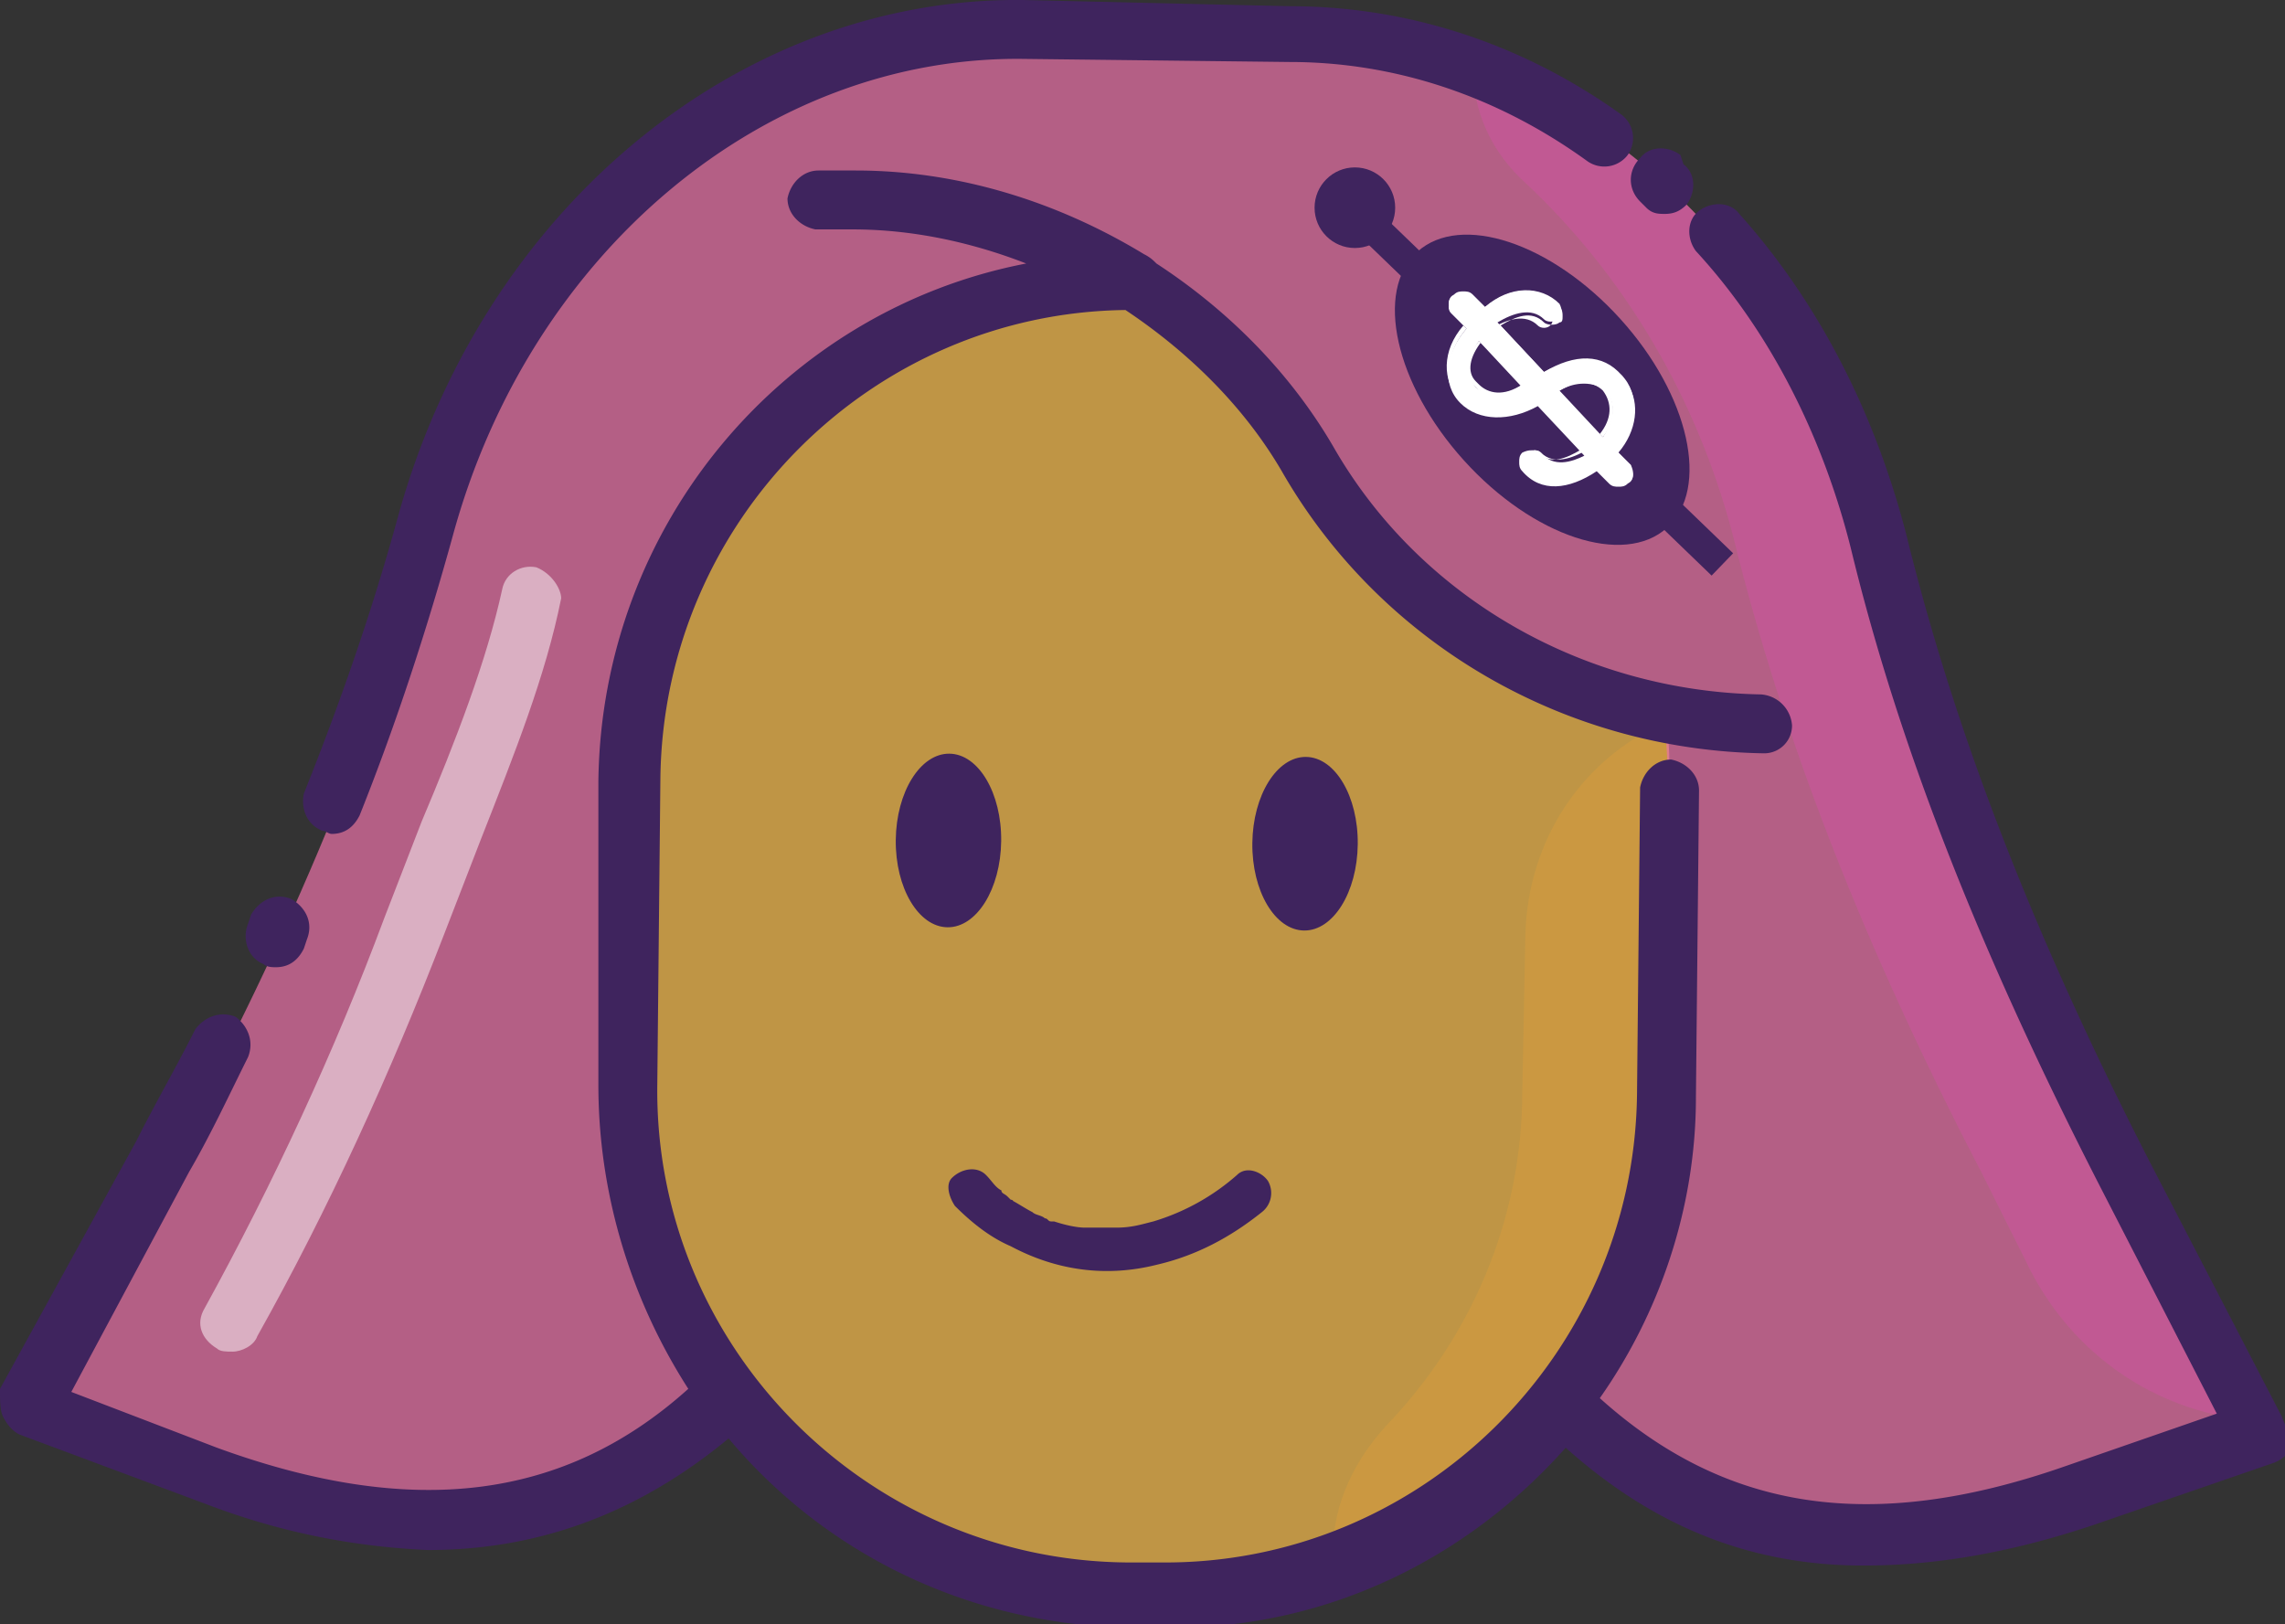 <svg xmlns="http://www.w3.org/2000/svg" xmlns:xlink="http://www.w3.org/1999/xlink" baseProfile="basic" viewBox="0 0 73.7 52.4">
    <rect x="0" y="0" width="73.7" height="52.4" fill="#333333" stroke="none"/>
    <style>
        <![CDATA[
        .Ac {
            fill: #3e205e
        }

        .Ad {
            fill: #fff
        }

        .Ae {
            fill: #ffe349
        }

        .Af {
            stroke-width: 2
        }

        .Ag {
            opacity: .7
        }

        .Ah {
            fill: none
        }

        .Ai {
            stroke: #505050
        }

        .Aj {
            stroke-linejoin: round
        }

        .Ak {
            stroke-miterlimit: 10
        }

        .Al {
            fill: #3b3b3b
        }

        .Am {
            fill: #3f245e
        }

        .An {
            stroke: #3e205e
        }

        .Ao {
            stroke-width: .5
        }

        .Ap {
            fill: #3f215e
        }

        .Aq {
            fill: #a85f29
        }

        .Ar {
            fill: #a3eae2
        }

        .As {
            fill: #f9f1ca
        }

        .At {
            fill: #391c41
        }

        .Au {
            stroke: #000
        }

        .Av {
            font-family: ITCAvantGardePro-Bold
        }

        .Aw {
            stroke: #a85f29
        }

        .Ax {
            font-family: MyriadPro-Regular
        }

        .Ay {
            font-size: 24px
        }

        .Az {
            fill: #fbc04d
        }

        .BA {
            opacity: .5
        }

        .BB {
            fill: #b5eacf
        }

        .BC {
            fill: #ffc24d
        }

        .BD {
            font-size: 36.609px
        }

        .BE {
            fill: #9ad8e3
        }

        .BF {
            font-size: 40.125px
        }

        .BG {
            font-size: 30.096px
        }

        .BH {
            fill: #f9a0c4
        }

        .BI {
            stroke-linecap: round
        }

        .BJ {
            fill: #c65899
        }

        .BK {
            fill: #009f9d
        }

        .BL {
            fill: #ea5b50
        }

        .BM {
            fill: #bb3733
        }

        .BN {
            fill: #c86d38
        }

        .BO {
            fill: #a5572f
        }

        .BP {
            fill: #d19a40
        }

        .BQ {
            fill-rule: evenodd
        }
        ]]>
    </style>
    <path
        d="M37.5 51h-1.1c-8.8-.1-16-7.4-15.9-16.2l.1-9.9c.2-8.8 7.3-15.9 16-15.9 2.3 1.4 4.2 3.4 5.6 5.7 2.5 4.3 6.7 7.2 11.5 8.2.1.8.2 1.5.1 2.3l-.1 9.9c-.1 8.9-7.4 16-16.2 15.9z"
        class="Ag Az" />
    <path
        d="M53.7 23.3h0c-2.7 1.2-4.4 3.8-4.5 6.8l-.1 5.1c0 4.2-1.7 8-4.4 10.8-1 1.1-1.7 2.5-1.7 4h0c6.2-2.2 10.6-8 10.7-14.9l.1-9.9c0-.6 0-1.3-.1-1.9z"
        class="Ag BP" />
    <path
        d="M66.8 47.8c-6.8 2.4-12 1.4-16.3-2.9 2.1-2.7 3.4-6.1 3.4-9.8l-.1-9.9c0-.7-.1-1.6-.1-2.3 1 .2 2.2.4 3.1.4h.1c.1 0 .2-.1.2-.2s-.1-.2-.2-.2h-.1c-5.9-.1-11.5-3.3-14.5-8.4-1.4-2.4-3.3-4.3-5.6-5.8 0-.1-.1-.1-.2-.1C33.9 7 30.8 6 27.6 6h-1.2c-.1 0-.2.1-.2.2s.1.2.2.2h1.2c3 0 5.8.9 8.4 2.3-8.8.2-15.8 7.3-15.9 16.2l-.1 9.9c0 3.7 1.2 7.1 3.2 9.9-4.4 4.2-9.6 5-16.3 2.5l-5.7-2.1 4.3-7.8c3.9-7.2 6.7-13.9 8.4-20.4C16.5 7.4 24.4.8 33 .9l8.7.1c8.6.1 16.3 6.8 18.7 16.4 1.6 6.5 4.2 13.2 8 20.5l4.1 7.9-5.7 2z"
        fill="#ec73a8" class="Ag" />
    <path
        d="M68.4 37.9c-3.8-7.3-6.4-14-8-20.5-1.8-7.3-6.8-13-12.9-15.3 0 1.5.6 2.8 1.7 3.8 3.1 2.9 5.5 6.8 6.7 11.4 1.6 6.5 4.2 13.2 8 20.5l1.6 3.2c1.4 2.7 4 4.5 7 4.8h0l-4.1-7.9z"
        class="Ag BJ" />
    <path
        d="M8.5 31.1c.1.1.3.1.4.1.4 0 .7-.2.9-.6l.1-.3c.2-.5 0-1-.5-1.3-.5-.2-1 0-1.3.5l-.1.3c-.2.5 0 1.1.5 1.3zm1.9-4.3c.1 0 .2.1.3.1.4 0 .7-.2.9-.6 1.2-3 2.2-6.1 3-9C17.1 8.1 24.7 1.8 33 1.9l8.6.1c3.4 0 6.7 1.1 9.6 3.2a.95.95 0 0 0 1.3-.2.95.95 0 0 0-.2-1.3C49.1 1.4 45.4.2 41.6.2L33 0c-9.2-.1-17.5 6.8-20.2 16.8-.8 2.9-1.8 5.8-3 8.8-.1.5.1 1 .6 1.2zM52.9 6.5l.2.2c.2.2.4.2.6.2.3 0 .5-.1.7-.3.3-.4.3-1-.1-1.3l-.1-.3c-.4-.3-1-.3-1.3.1-.4.4-.4 1 0 1.4zm20.7 39.2l-4.2-8.1c-3.7-7.2-6.3-13.8-7.9-20.3-1-3.9-2.8-7.5-5.4-10.4-.3-.4-.9-.4-1.3-.1s-.4.9-.1 1.3c2.4 2.6 4.1 6 5 9.6 1.6 6.6 4.3 13.3 8.1 20.7l3.7 7.2-4.9 1.7c-6.3 2.2-11 1.4-15-2.2 1.9-2.7 3.1-6.1 3.1-9.7l.1-9.9c0-.5-.4-.9-.9-1-.5 0-.9.4-1 .9l-.1 9.9c-.1 8.4-7 15.2-15.4 15.1h-1.1c-8.4-.1-15.2-7-15.1-15.4l.1-9.9c.1-8.3 6.8-15 15-15.1 2.1 1.4 3.9 3.2 5.1 5.3 3.2 5.5 9.1 8.9 15.5 9 .5 0 .9-.4.9-.9a1.08 1.08 0 0 0-1-1c-5.7-.1-11-3.1-13.8-8-1.4-2.4-3.4-4.4-5.7-5.9-.1-.1-.2-.2-.4-.3-2.8-1.7-6-2.7-9.3-2.7h-1.2c-.5 0-.9.4-1 .9 0 .5.4.9.9 1h1.2c1.9 0 3.8.4 5.6 1.1-7.8 1.5-13.7 8.4-13.8 16.7V35c0 3.6 1.1 7 2.9 9.8-4 3.6-8.9 4.2-15.2 1.9l-4.7-1.8 3.8-7.1c.7-1.2 1.3-2.5 1.9-3.7.2-.5 0-1-.4-1.3-.5-.2-1 0-1.3.4-.6 1.2-1.3 2.4-1.9 3.6l-4.4 8c0 .4 0 .7.1.9s.3.5.6.6l5.9 2.2c2.6 1 5 1.4 7.2 1.5 3.6 0 6.8-1.2 9.7-3.6 3.1 3.7 7.7 6 12.9 6.1h1.1c5.2.1 9.8-2.2 13-5.8 2.8 2.5 5.9 3.8 9.6 3.8 2.3 0 4.7-.4 7.4-1.3l5.8-2c.3-.1.5-.3.6-.5s-.2-.7-.3-1z"
        class="Am" />
    <path
        d="M17.3 18.3c-.5-.1-1 .2-1.1.7-.5 2.3-1.5 4.9-2.6 7.5l-1.2 3.1c-1.6 4.3-3.6 8.6-5.8 12.6-.3.5-.1 1 .4 1.3.1.1.3.1.5.1.3 0 .7-.2.8-.5 2.3-4.1 4.3-8.5 6-12.9l1.2-3.1c1.1-2.8 2.1-5.3 2.6-7.8 0-.3-.3-.8-.8-1z"
        class="Ad BA" />
    <g class="Am">
        <ellipse transform="matrix(1 .011 -.011 1 .29 -.325)" cx="30.6" cy="27.1" rx="1.7" ry="2.8" />
        <ellipse transform="matrix(1 .011 -.011 1 .292 -.447)" cx="42.1" cy="27.2" rx="1.7" ry="2.8" />
        <path
            d="M30.8 38.9c.5.5 1.1 1 1.8 1.3 1.5.8 3.1 1 4.7.6 1.3-.3 2.4-.9 3.4-1.7a.78.78 0 0 0 .2-1c-.2-.3-.7-.5-1-.2a7.2 7.2 0 0 1-2.7 1.5c-.4.1-.7.2-1.2.2h-1c-.3 0-.7-.1-1-.2-.1 0 .1 0-.1 0-.1 0-.1-.1-.2-.1-.1-.1-.3-.1-.4-.2-.2-.1-.5-.3-.7-.4.1.1.1 0 0 0l-.1-.1c-.1-.1-.2-.1-.2-.2-.2-.1-.3-.3-.5-.5-.3-.3-.8-.2-1.1.1-.2.2-.1.6.1.9h0zM43.48 7.255l.694-.72L55.9 17.847l-.694.72z" />
        <ellipse transform="matrix(.742 -.671 .671 .742 4.41 36.572)" cx="49.7" cy="12.6" rx="3.4" ry="6" />
    </g>
    <g class="Ad">
        <path
            d="M49.7 14.6c-.1-.1-.3-.1-.5 0-.1.1-.1.3 0 .5.6.6 1.6.6 2.4-.1l.5.5c.1.1.3.1.5 0 .1-.1.1-.3 0-.5l-.5-.5c.7-.8.8-1.8.2-2.4s-1.6-.6-2.5-.1l-1.5-1.6c.5-.3 1.1-.5 1.5-.1.1.1.3.1.5 0 .1-.1.1-.3 0-.5-.6-.6-1.6-.6-2.4.1l-.2.1-.4-.4c-.1-.1-.3-.1-.5 0-.1.1-.1.3 0 .5l.5.5c-.7.8-.8 1.8-.2 2.4s1.6.6 2.5.1l1.5 1.6c-.4.2-1 .4-1.4-.1zm2.1-2c.3.4.3.9-.1 1.5l-1.4-1.5c.5-.3 1.1-.3 1.5 0zm-4.2-.1c-.3-.4-.3-.9.1-1.5l1.4 1.5c-.6.3-1.1.3-1.5 0z" />
        <path
            d="M52.5 12.4c.4.6.3 1.5-.3 2.2l.4.4v.1c.1.2.1.4-.1.5-.1.1-.2.1-.3.1s-.2 0-.3-.1l-.4-.4c-.9.6-1.8.7-2.4 0-.1-.1-.1-.2-.1-.3s0-.2.1-.3c.2-.1.4-.1.5 0h0c.4.4.9.2 1.4-.1L49.6 13c-1 .6-1.9.6-2.5-.1-.6-.6-.6-1.6.1-2.4l-.4-.4V10c-.1-.2-.1-.4.1-.5.1-.1.2-.1.3-.1s.2 0 .3.1l.4.4c.9-.7 1.8-.7 2.4 0 .1.1.1.2.1.3s0 .2-.1.2h0c-.1.1-.4.1-.5 0-.4-.4-.9-.2-1.4.1l1.4 1.5c1-.6 1.9-.6 2.5.1.1.1.1.2.2.3zm-.5 2.2h0c.6-.8.8-1.6.4-2.2 0-.1-.1-.1-.2-.2-.6-.6-1.5-.6-2.5 0h0l-1.6-1.6c.5-.3 1.1-.5 1.5-.1.1.1.3.1.4 0h0c.1-.1.1-.2 0-.4-.6-.6-1.5-.6-2.3.1h0l-.5-.5c-.1-.1-.1-.1-.2-.1s-.1 0-.2.1-.1.3 0 .4l.5.5c-.6.7-.7 1.5-.3 2.1 0 .1.1.1.2.2.6.6 1.5.6 2.5 0h0l1.5 1.6c-.5.3-1.1.5-1.5.1h0c-.1-.1-.3-.1-.4 0s-.1.1-.1.2 0 .1.1.2c.6.6 1.5.6 2.3-.1h0l.5.5c.1.1.1.1.2.1s.1 0 .2-.1.1-.3 0-.4l-.5-.4zm-.1-1.9c.2.4.2.9-.2 1.4h0l-1.5-1.5h.1c.7-.4 1.3-.4 1.6 0h0v.1zm-.3 1.3c.4-.5.4-1 .1-1.4h0c-.3-.3-.9-.4-1.5 0l1.4 1.4zm-2.3-1.5h0c-.7.4-1.3.4-1.7 0s-.3-1 .1-1.5h0l1.6 1.5zm-1.7-.2l.1.1c.3.3.8.4 1.4 0L47.8 11c-.4.5-.5 1-.2 1.3z" />
    </g>
    <circle cx="43.7" cy="6.7" r="1.3" class="Am" />
</svg>